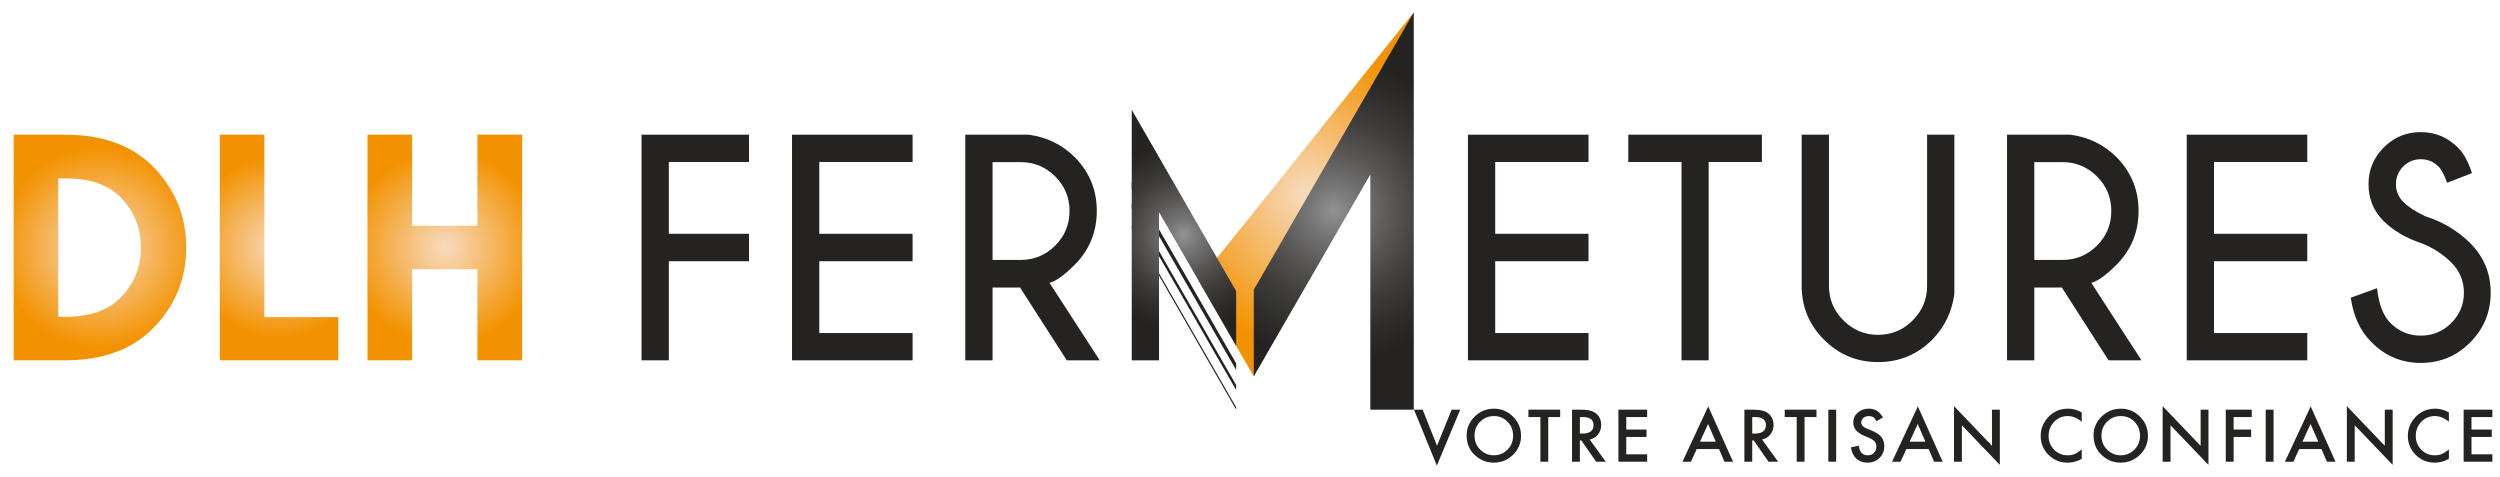 <?xml version="1.0" encoding="utf-8"?>
<!-- Generator: Adobe Illustrator 15.1.0, SVG Export Plug-In . SVG Version: 6.00 Build 0)  -->
<!DOCTYPE svg PUBLIC "-//W3C//DTD SVG 1.1//EN" "http://www.w3.org/Graphics/SVG/1.1/DTD/svg11.dtd">
<svg version="1.1" id="Calque_1" xmlns="http://www.w3.org/2000/svg" xmlns:xlink="http://www.w3.org/1999/xlink" x="0px" y="0px"
	 width="1225px" height="233.667px" viewBox="0 0 1225 233.667" enable-background="new 0 0 1225 233.667" xml:space="preserve">
<polygon fill="#242322" points="697.09,200.736 704.142,218.409 711.295,200.736 715.506,200.736 704.06,228.151 692.878,200.736 
	"/>
<g>
	<defs>
		<rect id="SVGID_1_" x="-184" y="-103.017" width="1570.854" height="414.692"/>
	</defs>
	<clipPath id="SVGID_2_">
		<use xlink:href="#SVGID_1_"  overflow="visible"/>
	</clipPath>
	<path clip-path="url(#SVGID_2_)" fill="#242322" d="M718.65,213.368c0-3.586,1.315-6.668,3.948-9.246
		c2.62-2.578,5.771-3.865,9.445-3.865c3.633,0,6.752,1.298,9.353,3.895c2.608,2.602,3.912,5.723,3.912,9.369
		c0,3.666-1.309,6.776-3.93,9.328c-2.631,2.568-5.81,3.85-9.53,3.85c-3.293,0-6.251-1.137-8.869-3.416
		C720.092,220.757,718.65,217.454,718.65,213.368 M722.532,213.423c0,2.818,0.948,5.135,2.841,6.951
		c1.885,1.818,4.056,2.723,6.523,2.723c2.678,0,4.934-0.921,6.773-2.773c1.838-1.869,2.757-4.15,2.757-6.837
		c0-2.718-0.907-5.001-2.723-6.837c-1.809-1.852-4.044-2.775-6.708-2.775c-2.654,0-4.895,0.924-6.722,2.775
		C723.443,208.474,722.532,210.735,722.532,213.423"/>
	<polygon clip-path="url(#SVGID_2_)" fill="#242322" points="758.645,204.354 758.645,226.237 754.798,226.237 754.798,204.354 
		748.932,204.354 748.932,200.736 764.491,200.736 764.491,204.354 	"/>
	<path clip-path="url(#SVGID_2_)" fill="#242322" d="M778.935,215.37l7.889,10.867h-4.7l-7.287-10.439h-0.692v10.439h-3.848v-25.501
		h4.509c3.368,0,5.803,0.634,7.301,1.897c1.65,1.41,2.477,3.273,2.477,5.585c0,1.805-0.519,3.355-1.553,4.653
		C781.992,214.175,780.63,215.005,778.935,215.37 M774.144,212.448h1.222c3.646,0,5.467-1.396,5.467-4.18
		c0-2.609-1.771-3.917-5.318-3.917h-1.37V212.448z"/>
	<polygon clip-path="url(#SVGID_2_)" fill="#242322" points="807.1,204.354 796.872,204.354 796.872,210.481 806.804,210.481 
		806.804,214.099 796.872,214.099 796.872,222.622 807.1,222.622 807.1,226.237 793.028,226.237 793.028,200.736 807.1,200.736 	"/>
	<path clip-path="url(#SVGID_2_)" fill="#242322" d="M842.311,220.046h-10.917l-2.841,6.191h-4.146l12.616-27.104l12.176,27.104
		h-4.212L842.311,220.046z M840.742,216.427l-3.783-8.674l-3.963,8.674H840.742z"/>
	<path clip-path="url(#SVGID_2_)" fill="#242322" d="M863.392,215.37l7.896,10.867h-4.709l-7.282-10.439H858.6v10.439h-3.846
		v-25.501h4.509c3.367,0,5.803,0.634,7.3,1.897c1.652,1.41,2.479,3.273,2.479,5.585c0,1.805-0.518,3.355-1.552,4.653
		C866.453,214.175,865.087,215.005,863.392,215.37 M858.6,212.448h1.226c3.643,0,5.468-1.396,5.468-4.18
		c0-2.609-1.773-3.917-5.319-3.917H858.6V212.448z"/>
	<polygon clip-path="url(#SVGID_2_)" fill="#242322" points="884.227,204.354 884.227,226.237 880.378,226.237 880.378,204.354 
		874.515,204.354 874.515,200.736 890.073,200.736 890.073,204.354 	"/>
	<rect x="895.878" y="200.736" clip-path="url(#SVGID_2_)" fill="#242322" width="3.848" height="25.501"/>
	<path clip-path="url(#SVGID_2_)" fill="#242322" d="M922.642,204.534l-3.123,1.851c-0.583-1.011-1.14-1.677-1.667-1.981
		c-0.551-0.353-1.261-0.529-2.132-0.529c-1.068,0-1.956,0.303-2.659,0.907c-0.704,0.597-1.057,1.342-1.057,2.249
		c0,1.244,0.926,2.244,2.774,3.004l2.544,1.041c2.07,0.838,3.586,1.859,4.542,3.066c0.959,1.201,1.437,2.682,1.437,4.434
		c0,2.344-0.78,4.282-2.344,5.814c-1.575,1.541-3.53,2.309-5.864,2.309c-2.214,0-4.043-0.652-5.483-1.964
		c-1.42-1.313-2.309-3.151-2.658-5.536l3.897-0.854c0.174,1.494,0.484,2.53,0.926,3.1c0.79,1.105,1.945,1.654,3.467,1.654
		c1.199,0,2.196-0.4,2.99-1.208c0.791-0.802,1.188-1.818,1.188-3.052c0-0.494-0.067-0.949-0.205-1.366
		c-0.14-0.409-0.354-0.787-0.646-1.136c-0.29-0.348-0.668-0.672-1.131-0.977c-0.467-0.301-1.015-0.594-1.651-0.863l-2.46-1.025
		c-3.492-1.477-5.234-3.635-5.234-6.475c0-1.92,0.729-3.52,2.193-4.808c1.467-1.3,3.287-1.948,5.467-1.948
		C918.693,200.241,920.99,201.671,922.642,204.534"/>
	<path clip-path="url(#SVGID_2_)" fill="#242322" d="M945.028,220.046h-10.919l-2.841,6.191h-4.148l12.622-27.104l12.172,27.104
		h-4.21L945.028,220.046z M943.458,216.427l-3.782-8.674l-3.966,8.674H943.458z"/>
	<polygon clip-path="url(#SVGID_2_)" fill="#242322" points="957.472,226.237 957.472,199.003 976.067,218.46 976.067,200.736 
		979.918,200.736 979.918,227.791 961.319,208.383 961.319,226.237 	"/>
	<path clip-path="url(#SVGID_2_)" fill="#242322" d="M1020.048,202.106v4.561c-2.224-1.86-4.524-2.793-6.901-2.793
		c-2.624,0-4.83,0.94-6.627,2.826c-1.804,1.871-2.707,4.161-2.707,6.871c0,2.675,0.903,4.931,2.707,6.771
		c1.809,1.841,4.023,2.755,6.645,2.755c1.352,0,2.502-0.217,3.449-0.658c0.529-0.219,1.077-0.52,1.645-0.889
		c0.563-0.377,1.163-0.828,1.79-1.355v4.639c-2.202,1.246-4.513,1.868-6.935,1.868c-3.646,0-6.756-1.274-9.334-3.815
		c-2.566-2.566-3.848-5.659-3.848-9.282c0-3.251,1.073-6.146,3.222-8.688c2.641-3.115,6.06-4.674,10.256-4.674
		C1015.699,200.241,1017.912,200.862,1020.048,202.106"/>
	<path clip-path="url(#SVGID_2_)" fill="#242322" d="M1025.836,213.368c0-3.586,1.316-6.668,3.948-9.246
		c2.622-2.578,5.768-3.865,9.446-3.865c3.636,0,6.751,1.298,9.352,3.895c2.607,2.602,3.913,5.723,3.913,9.369
		c0,3.666-1.312,6.776-3.931,9.328c-2.631,2.568-5.809,3.85-9.53,3.85c-3.293,0-6.249-1.137-8.872-3.416
		C1027.278,220.757,1025.836,217.454,1025.836,213.368 M1029.718,213.423c0,2.818,0.945,5.135,2.841,6.951
		c1.882,1.818,4.057,2.723,6.523,2.723c2.677,0,4.934-0.921,6.774-2.773c1.838-1.869,2.758-4.15,2.758-6.837
		c0-2.718-0.909-5.001-2.725-6.837c-1.808-1.852-4.044-2.775-6.707-2.775c-2.654,0-4.896,0.924-6.72,2.775
		C1030.632,208.474,1029.718,210.735,1029.718,213.423"/>
	<polygon clip-path="url(#SVGID_2_)" fill="#242322" points="1059.702,226.237 1059.702,199.003 1078.301,218.46 1078.301,200.736 
		1082.148,200.736 1082.148,227.791 1063.552,208.383 1063.552,226.237 	"/>
	<polygon clip-path="url(#SVGID_2_)" fill="#242322" points="1103.364,204.354 1094.476,204.354 1094.476,210.481 1103.05,210.481 
		1103.05,214.099 1094.476,214.099 1094.476,226.237 1090.628,226.237 1090.628,200.736 1103.364,200.736 	"/>
	<rect x="1110.191" y="200.736" clip-path="url(#SVGID_2_)" fill="#242322" width="3.848" height="25.501"/>
	<path clip-path="url(#SVGID_2_)" fill="#242322" d="M1137.515,220.046h-10.917l-2.84,6.191h-4.146l12.62-27.104l12.171,27.104
		h-4.212L1137.515,220.046z M1135.947,216.427l-3.784-8.674l-3.964,8.674H1135.947z"/>
	<polygon clip-path="url(#SVGID_2_)" fill="#242322" points="1149.961,226.237 1149.961,199.003 1168.557,218.46 1168.557,200.736 
		1172.403,200.736 1172.403,227.791 1153.807,208.383 1153.807,226.237 	"/>
	<path clip-path="url(#SVGID_2_)" fill="#242322" d="M1199.962,202.106v4.561c-2.224-1.86-4.526-2.793-6.903-2.793
		c-2.621,0-4.828,0.94-6.623,2.826c-1.809,1.871-2.709,4.161-2.709,6.871c0,2.675,0.9,4.931,2.709,6.771
		c1.805,1.841,4.018,2.755,6.641,2.755c1.354,0,2.504-0.217,3.452-0.658c0.526-0.219,1.074-0.52,1.644-0.889
		c0.563-0.377,1.164-0.828,1.79-1.355v4.639c-2.2,1.246-4.516,1.868-6.938,1.868c-3.646,0-6.757-1.274-9.331-3.815
		c-2.565-2.566-3.852-5.659-3.852-9.282c0-3.251,1.074-6.146,3.222-8.688c2.644-3.115,6.063-4.674,10.257-4.674
		C1195.613,200.241,1197.826,200.862,1199.962,202.106"/>
	<polygon clip-path="url(#SVGID_2_)" fill="#242322" points="1221.256,204.354 1211.031,204.354 1211.031,210.481 1220.961,210.481 
		1220.961,214.099 1211.031,214.099 1211.031,222.622 1221.256,222.622 1221.256,226.237 1207.185,226.237 1207.185,200.736 
		1221.256,200.736 	"/>
</g>
<g>
	<defs>
		<polygon id="SVGID_3_" points="587.38,137.62 614.349,184.445 692.745,6.078 		"/>
	</defs>
	<clipPath id="SVGID_4_">
		<use xlink:href="#SVGID_3_"  overflow="visible"/>
	</clipPath>
	
		<radialGradient id="SVGID_5_" cx="-140.423" cy="271.233" r="2.805" gradientTransform="matrix(24.65 0 0 -26.692 4101.469 7335.062)" gradientUnits="userSpaceOnUse">
		<stop  offset="0" style="stop-color:#F7DBC0"/>
		<stop  offset="1" style="stop-color:#F39200"/>
	</radialGradient>
	<rect x="587.38" y="6.078" clip-path="url(#SVGID_4_)" fill="url(#SVGID_5_)" width="105.365" height="178.367"/>
</g>
<g>
	<defs>
		<rect id="SVGID_6_" x="-184" y="-103.017" width="1570.854" height="414.692"/>
	</defs>
	<clipPath id="SVGID_7_">
		<use xlink:href="#SVGID_6_"  overflow="visible"/>
	</clipPath>
	<path clip-path="url(#SVGID_7_)" fill="#242322" d="M1210.482,119.217c-6.066-6.061-13.443-10.486-22.147-13.283
		c-4.583-2.106-8.169-4.454-10.753-7.036c-2.374-2.376-3.559-5.274-3.559-8.706c0-3.369,1.185-6.243,3.559-8.619
		c2.374-2.369,5.246-3.556,8.621-3.556c3.371,0,6.246,1.187,8.621,3.556c1.371,1.322,2.794,3.985,4.271,7.991l12.176-4.745
		c-1.847-5.697-4.166-9.886-6.96-12.573c-5.062-5.012-11.098-7.517-18.108-7.517c-7.115,0-13.166,2.505-18.147,7.517
		c-4.986,5.005-7.479,10.992-7.479,17.946c0,7.124,2.414,13.105,7.237,17.957c4.825,4.85,11.167,8.564,19.021,11.147
		c5.589,2.271,10.357,5.377,14.314,9.331c4.111,4.111,6.168,9.044,6.168,14.79c0,5.799-2.07,10.755-6.209,14.87
		c-4.141,4.108-9.108,6.167-14.906,6.167c-5.802,0-10.756-2.059-14.87-6.167c-3.529-3.484-5.719-9.173-6.563-17.083l-12.893,4.665
		c1.322,9.169,4.695,16.425,10.128,21.749c6.643,6.801,14.708,10.203,24.198,10.203c9.487,0,17.569-3.366,24.237-10.084
		c6.67-6.724,10.003-14.828,10.003-24.318C1220.443,133.983,1217.123,125.914,1210.482,119.217"/>
	<polygon clip-path="url(#SVGID_7_)" fill="#242322" points="314.356,176.555 327.724,176.555 327.724,128.001 367.023,128.001 
		367.023,114.553 327.724,114.553 327.724,79.359 367.023,79.359 367.023,65.995 314.356,65.995 	"/>
	<polygon clip-path="url(#SVGID_7_)" fill="#242322" points="388.093,176.555 447.163,176.555 447.163,163.188 401.46,163.188 
		401.46,128.001 447.163,128.001 447.163,114.553 401.46,114.553 401.46,79.359 447.163,79.359 447.163,65.995 388.093,65.995 	"/>
	<path clip-path="url(#SVGID_7_)" fill="#242322" d="M526.518,129.813c7.279-7.274,10.913-16.101,10.913-26.49
		c0-10.279-3.634-19.085-10.913-26.414c-6.112-6.063-13.593-9.7-22.462-10.913h-31.074v110.558h13.367v-35.668h13.763l-0.244,0.076
		l22.862,35.592h16.133l-24.602-37.961C517.369,137.8,521.461,134.878,526.518,129.813 M486.349,127.362V79.44h13.763
		c6.589,0,12.23,2.336,16.916,6.995c4.694,4.673,7.039,10.295,7.039,16.889c0,6.697-2.345,12.375-7.039,17.042
		c-4.686,4.667-10.327,6.998-16.916,6.998H486.349z"/>
	<polygon clip-path="url(#SVGID_7_)" fill="#242322" points="719.287,176.555 778.371,176.555 778.371,163.188 732.652,163.188 
		732.652,128.001 778.371,128.001 778.371,114.553 732.652,114.553 732.652,79.359 778.371,79.359 778.371,65.995 719.287,65.995 	
		"/>
	<polygon clip-path="url(#SVGID_7_)" fill="#242322" points="797.86,79.36 823.949,79.36 823.949,176.555 837.243,176.555 
		837.243,79.36 863.336,79.36 863.336,65.993 797.86,65.993 	"/>
	<path clip-path="url(#SVGID_7_)" fill="#242322" d="M944.275,140.099c0,6.538-2.348,12.165-7.043,16.884
		c-4.689,4.716-10.357,7.081-16.999,7.081c-6.592,0-12.242-2.364-16.964-7.081c-4.719-4.719-7.08-10.347-7.08-16.884V65.997h-13.366
		v74.102c0,10.281,3.653,19.07,10.956,26.369c7.299,7.302,16.117,10.956,26.454,10.956c10.331,0,19.165-3.638,26.489-10.91
		c6.062-6.118,9.703-13.611,10.916-22.463V65.997h-13.363V140.099z"/>
	<path clip-path="url(#SVGID_7_)" fill="#242322" d="M1036.987,129.813c7.275-7.274,10.914-16.101,10.914-26.49
		c0-10.279-3.639-19.085-10.914-26.414c-6.114-6.063-13.601-9.7-22.461-10.913h-31.079v110.558h13.364v-35.668h13.763l-0.239,0.076
		l22.857,35.592h16.134l-24.598-37.961C1027.84,137.8,1031.926,134.878,1036.987,129.813 M996.812,127.362V79.44h13.763
		c6.594,0,12.231,2.336,16.924,6.995c4.693,4.673,7.035,10.295,7.035,16.889c0,6.697-2.342,12.375-7.035,17.042
		c-4.692,4.667-10.33,6.998-16.924,6.998H996.812z"/>
	<polygon clip-path="url(#SVGID_7_)" fill="#242322" points="1071.498,176.555 1130.571,176.555 1130.571,163.188 1084.862,163.188 
		1084.862,128.001 1130.571,128.001 1130.571,114.553 1084.862,114.553 1084.862,79.359 1130.571,79.359 1130.571,65.995 
		1071.498,65.995 	"/>
</g>
<g>
	<defs>
		<path id="SVGID_8_" d="M28.542,87.396h3.884c11.312,0,20.165,3.001,26.279,8.877c6.947,7,10.327,15.177,10.327,25.001
			c0,9.866-3.375,18.016-10.302,24.904c-6.151,6.009-14.998,9.054-26.304,9.054h-3.884V87.396z M6.687,65.992v110.563h25.817h0.01
			c17.906-0.107,32.1-5.302,42.176-15.428c11-10.942,16.576-24.354,16.576-39.853c0-15.393-5.547-28.793-16.497-39.846
			C64.634,71.291,50.417,66.099,32.502,65.992H6.687z"/>
	</defs>
	<clipPath id="SVGID_9_">
		<use xlink:href="#SVGID_8_"  overflow="visible"/>
	</clipPath>
	
		<radialGradient id="SVGID_10_" cx="-153.768" cy="272.142" r="2.805" gradientTransform="matrix(17.548 0 0 -17.548 2747.312 4896.828)" gradientUnits="userSpaceOnUse">
		<stop  offset="0" style="stop-color:#F7DBC0"/>
		<stop  offset="1" style="stop-color:#F39200"/>
	</radialGradient>
	<rect x="6.687" y="65.992" clip-path="url(#SVGID_9_)" fill="url(#SVGID_10_)" width="84.58" height="110.563"/>
</g>
<g>
	<defs>
		<polygon id="SVGID_11_" points="107.695,65.992 107.695,176.555 165.759,176.555 165.759,155.381 129.549,155.381 129.549,65.992 
					"/>
	</defs>
	<clipPath id="SVGID_12_">
		<use xlink:href="#SVGID_11_"  overflow="visible"/>
	</clipPath>
	
		<radialGradient id="SVGID_13_" cx="-149.352" cy="272.655" r="2.804" gradientTransform="matrix(15.743 0 0 -15.743 2487.93 4413.578)" gradientUnits="userSpaceOnUse">
		<stop  offset="0" style="stop-color:#F7DBC0"/>
		<stop  offset="1" style="stop-color:#F39200"/>
	</radialGradient>
	<rect x="107.695" y="65.992" clip-path="url(#SVGID_12_)" fill="url(#SVGID_13_)" width="58.064" height="110.563"/>
</g>
<g>
	<defs>
		<polygon id="SVGID_14_" points="233.933,65.992 233.933,110.612 201.922,110.612 201.922,65.992 180.067,65.992 180.067,176.555 
			201.922,176.555 201.922,131.933 233.933,131.933 233.933,176.555 255.858,176.555 255.858,65.992 		"/>
	</defs>
	<clipPath id="SVGID_15_">
		<use xlink:href="#SVGID_14_"  overflow="visible"/>
	</clipPath>
	
		<radialGradient id="SVGID_16_" cx="-147.056" cy="272.312" r="2.805" gradientTransform="matrix(16.898 0 0 -16.898 2702.906 4722.812)" gradientUnits="userSpaceOnUse">
		<stop  offset="0" style="stop-color:#F7DBC0"/>
		<stop  offset="1" style="stop-color:#F39200"/>
	</radialGradient>
	<rect x="180.067" y="65.992" clip-path="url(#SVGID_15_)" fill="url(#SVGID_16_)" width="75.791" height="110.563"/>
</g>
<g>
	<defs>
		<polygon id="SVGID_17_" points="614.349,141.982 614.349,184.445 671.468,85.487 671.468,200.729 692.745,200.729 692.745,6.078 
					"/>
	</defs>
	<clipPath id="SVGID_18_">
		<use xlink:href="#SVGID_17_"  overflow="visible"/>
	</clipPath>
	
		<radialGradient id="SVGID_19_" cx="-141.497" cy="271.069" r="2.805" gradientTransform="matrix(26.453 0 0 -26.453 4396.594 7274.016)" gradientUnits="userSpaceOnUse">
		<stop  offset="0" style="stop-color:#939292"/>
		<stop  offset="0.164" style="stop-color:#777676"/>
		<stop  offset="0.393" style="stop-color:#575655"/>
		<stop  offset="0.614" style="stop-color:#3E3D3C"/>
		<stop  offset="0.821" style="stop-color:#2E2D2C"/>
		<stop  offset="1" style="stop-color:#242322"/>
	</radialGradient>
	<rect x="614.349" y="6.078" clip-path="url(#SVGID_18_)" fill="url(#SVGID_19_)" width="78.396" height="194.65"/>
</g>
<g>
	<defs>
		<rect id="SVGID_20_" x="-184" y="-103.017" width="1570.854" height="414.692"/>
	</defs>
	<clipPath id="SVGID_21_">
		<use xlink:href="#SVGID_20_"  overflow="visible"/>
	</clipPath>
	<polygon clip-path="url(#SVGID_21_)" fill="#242322" points="605.716,181.329 554.554,92.48 554.554,89.187 605.716,178.037 	"/>
	<polygon clip-path="url(#SVGID_21_)" fill="#242322" points="605.716,191.142 554.554,102.293 554.554,99.828 605.716,188.677 	"/>
	<polygon clip-path="url(#SVGID_21_)" fill="#242322" points="605.716,200.726 554.554,111.874 554.554,110.694 605.716,199.544 	
		"/>
</g>
<g>
	<defs>
		<polygon id="SVGID_22_" points="554.555,176.555 567.921,176.555 567.921,103.955 605.712,169.475 605.712,142.665 554.555,53.82 
					"/>
	</defs>
	<clipPath id="SVGID_23_">
		<use xlink:href="#SVGID_22_"  overflow="visible"/>
	</clipPath>
	
		<radialGradient id="SVGID_24_" cx="-133.041" cy="272.583" r="2.805" gradientTransform="matrix(16.763 0 0 -16.763 2810.297 4684.516)" gradientUnits="userSpaceOnUse">
		<stop  offset="0" style="stop-color:#939292"/>
		<stop  offset="0.164" style="stop-color:#777676"/>
		<stop  offset="0.393" style="stop-color:#575655"/>
		<stop  offset="0.614" style="stop-color:#3E3D3C"/>
		<stop  offset="0.821" style="stop-color:#2E2D2C"/>
		<stop  offset="1" style="stop-color:#242322"/>
	</radialGradient>
	<rect x="554.555" y="53.82" clip-path="url(#SVGID_23_)" fill="url(#SVGID_24_)" width="51.157" height="122.735"/>
</g>
</svg>
